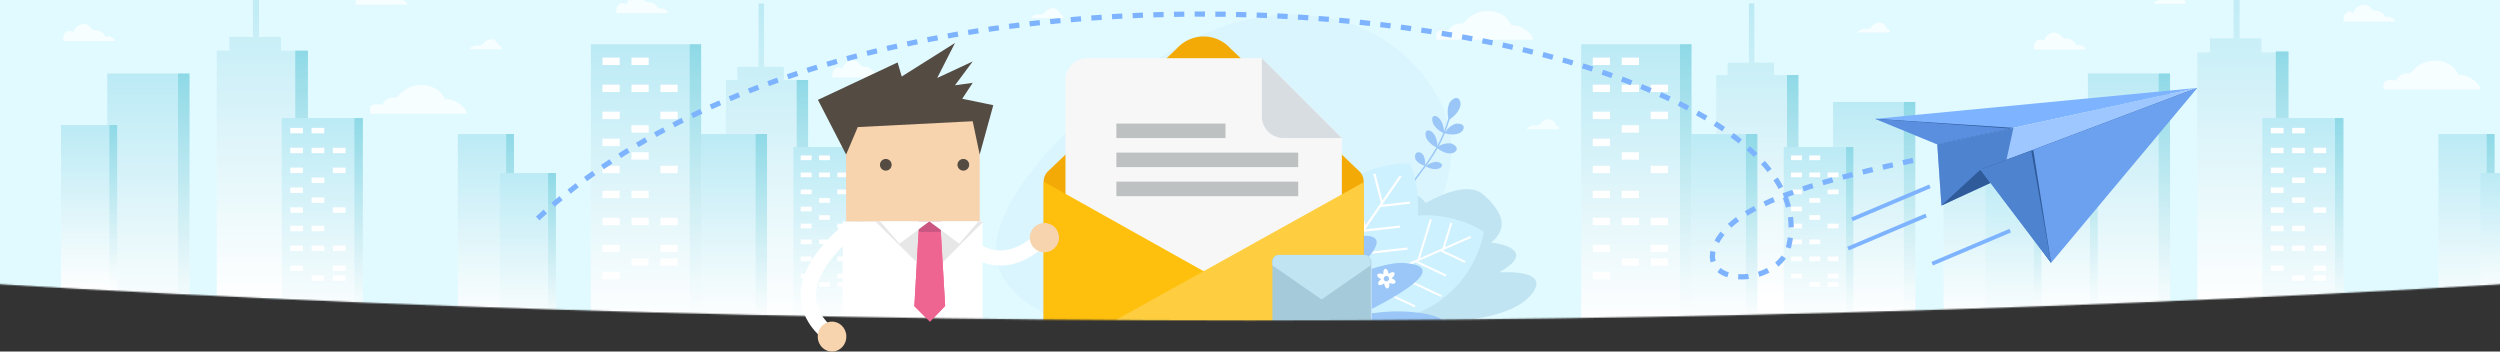 <svg xmlns="http://www.w3.org/2000/svg" xmlns:xlink="http://www.w3.org/1999/xlink" width="1920" height="270" fill="none" xmlns:v="https://vecta.io/nano"><rect width="100%" height="100%" fill="#333333" stroke="none"/><style><![CDATA[.B{fill-rule:evenodd}.C{fill:#fff}.D{fill:#9ac7f7}.E{stroke:#fff}.F{fill:#f7d3ae}.G{fill:#2f5b9b}.H{stroke-width:1.532}.I{stroke-width:1.692}]]></style><g clip-path="url(#x)"><mask id="A" maskUnits="userSpaceOnUse" x="-2063" y="-832" width="6046" height="1079" mask-type="alpha"><path d="M3982.04-292.669C3982.04 4.891 2629.03 246.11 960 246.11S-2062.04 4.891-2062.04-292.669-709.026-831.449 960-831.449s3022.04 241.22 3022.04 538.78z" fill="#d9d9d9"/></mask><g mask="url(#A)"><path d="M0-61h1920v329H0z" class="C"/><g opacity=".9"><path d="M1920-61H0v307.11h1920V-61z" fill="#def9ff"/><path d="M145.491 56.49h-63.1V248.02h63.1V56.49z" fill="url(#C)"/><path d="M145.49 56.49h-8.75V248.02h8.75V56.49z" fill="url(#D)"/><path d="M215.739 38.91V28.37h-16.82V-22h-4.64v50.37h-18.12v10.54h-9.71v189.98h70V38.91h-20.71z" fill="url(#E)"/><path d="M236.46 38.909h-9.71v189.98h9.71V38.909z" fill="url(#F)"/><path d="M601.95 61.441v-10.16h-15.161V2.729h-4.18v48.552H566.27v10.16h-8.75v183.151h63.1V61.441h-18.67z" fill="url(#G)"/><path d="M620.619 61.413h-8.75v171.26h8.75V61.413z" fill="url(#H)"/><path d="M589.071 102.979h-63.1v145.03h63.1v-145.03z" fill="url(#I)"/><path d="M589.07 102.979h-8.75v145.03h8.75v-145.03z" fill="url(#J)"/><path d="M394.7 102.979h-43.1v145.03h43.1v-145.03z" fill="url(#K)"/><path d="M394.701 102.979h-5.98v145.03h5.98v-145.03z" fill="url(#L)"/><path d="M426.93 132.929h-43.1v120.294h43.1V132.929z" fill="url(#M)"/><path d="M426.929 132.929h-5.98v120.294h5.98V132.929z" fill="url(#N)"/><path d="M89.959 96.04h-43.1v128.19h43.1V96.04z" fill="url(#O)"/><path d="M89.961 96.04h-5.98v128.19h5.98V96.04z" fill="url(#P)"/><path d="M710.35 78.319h-63.1v145.03h63.1V78.319z" fill="url(#Q)"/><path d="M710.359 78.32h-8.75v145.03h8.75V78.32z" fill="url(#R)"/><path d="M538.449 34h-84.67V248.02h84.67V34z" fill="url(#S)"/><path d="M538.449 34h-8.75V248.02h8.75V34z" fill="url(#T)"/><use xlink:href="#y" class="C"/><path d="M498.191 44.25h-13.22v5.7h13.22v-5.7zm-22.272 20.76h-13.22v5.7h13.22v-5.7zm22.272 0h-13.22v5.7h13.22v-5.7zm22.259 0h-13.22v5.7h13.22v-5.7zm-44.531 20.76h-13.22v5.7h13.22v-5.7zm44.531 0h-13.22v5.7h13.22v-5.7zm-22.259 10.389h-13.22v5.7h13.22v-5.7zm-22.272 10.381h-13.22v5.7h13.22v-5.7zm22.272 10.379h-13.22v5.7h13.22v-5.7zM475.919 127.3h-13.22v5.7h13.22v-5.7zm44.531 0h-13.22v5.7h13.22v-5.7zm-44.531 19.179h-13.22v5.7h13.22v-5.7zm22.272 0h-13.22v5.7h13.22v-5.7zm-22.272 20.771h-13.22v5.7h13.22v-5.7zm22.272 0h-13.22v5.7h13.22v-5.7zm22.259 0h-13.22v5.7h13.22v-5.7zm-44.531 20.76h-13.22v5.7h13.22v-5.7zm44.531 0h-13.22v5.7h13.22v-5.7zm-22.259 10.379h-13.22v5.7h13.22v-5.7zm22.259 0h-13.22v5.7h13.22v-5.7zm-44.531 10.381h-13.22v5.7h13.22v-5.7z" class="C"/><path d="M662.79 112.919h-53.45v135.09h53.45v-135.09z" fill="url(#U)"/><path d="M662.789 112.919h-5.519v135.09h5.519v-135.09z" fill="url(#V)"/><use xlink:href="#z" class="C"/><path d="M637.379 119.389h-8.35v3.6h8.35v-3.6zM623.321 132.5h-8.35v3.6h8.35v-3.6zm14.058 0h-8.35v3.6h8.35v-3.6zm14.051 0h-8.35v3.6h8.35v-3.6zm-28.109 13.1h-8.35v3.6h8.35v-3.6zm28.109-.001h-8.35v3.6h8.35v-3.6zm-14.051 6.56h-8.35v3.6h8.35v-3.6zm-14.058 6.55h-8.35v3.6h8.35v-3.6zm14.058 6.551h-8.35v3.6h8.35v-3.6zm-14.058 6.55h-8.35v3.6h8.35v-3.6zm28.109-.001h-8.35v3.6h8.35v-3.6zm-28.109 12.12h-8.35v3.6h8.35v-3.6zm14.058 0h-8.35v3.6h8.35v-3.6zm-14.058 13.101h-8.35v3.6h8.35v-3.6zm14.058 0h-8.35v3.6h8.35v-3.6zm14.051 0h-8.35v3.6h8.35v-3.6zm-28.109 13.109h-8.35v3.6h8.35v-3.6zm28.109 0h-8.35v3.6h8.35v-3.6zm-14.051 6.55h-8.35v3.6h8.35v-3.6zm14.051 0h-8.35v3.6h8.35v-3.6z" class="C"/><path d="M278.619 90.679h-62.25v157.34h62.25V90.679z" fill="url(#W)"/><path d="M278.619 90.679h-6.43v157.34h6.43V90.679z" fill="url(#X)"/><use xlink:href="#AA" class="C"/><path d="M249.021 98.21h-9.72v4.189h9.72V98.21z" class="C"/><use xlink:href="#AB" class="C"/><path d="M249.021 113.479h-9.72v4.19h9.72v-4.19zm16.359 0h-9.72v4.19h9.72v-4.19z" class="C"/><use xlink:href="#AC" class="C"/><path d="M265.38 128.74h-9.72v4.189h9.72v-4.189zm-16.359 7.63h-9.72v4.19h9.72v-4.19zM232.65 144h-9.72v4.19h9.72V144zm16.371 7.629h-9.72v4.19h9.72v-4.19zm-16.371 7.641h-9.72v4.19h9.72v-4.19zm32.73 0h-9.72v4.19h9.72v-4.19zm-32.73 14.1h-9.72v4.19h9.72v-4.19zm16.371 0h-9.72v4.19h9.72v-4.19zm-16.371 15.269h-9.72v4.19h9.72v-4.19zm16.371 0h-9.72v4.19h9.72v-4.19zm16.359 0h-9.72v4.19h9.72v-4.19zm-32.73 15.26h-9.72v4.19h9.72v-4.19zm32.73 0h-9.72v4.19h9.72v-4.19zm-16.359 7.631h-9.72v4.19h9.72v-4.19zm16.359 0h-9.72v4.19h9.72v-4.19z" class="C"/><path d="M1362.5 57.63v-9.5h-15.17v-45.4h-4.18v45.4h-16.34v9.5h-8.75v216.93h63.11V57.63h-18.67z" fill="url(#Y)"/><path d="M1381.17 57.629h-8.75v171.26h8.75V57.629z" fill="url(#Z)"/><path d="M1349.61 102.979h-63.1v145.03h63.1v-145.03z" fill="url(#a)"/><path d="M1349.62 102.979h-8.75v145.03h8.75v-145.03z" fill="url(#b)"/><path d="M1535.73 102.979h-43.1v145.03h43.1v-145.03z" fill="url(#c)"/><path d="M1535.72 102.979h-5.97v145.03h5.97v-145.03z" fill="url(#d)"/><path d="M1567.95 132.929h-43.1v116.886h43.1V132.929z" fill="url(#e)"/><path d="M1567.96 132.929h-5.98v107.074h5.98V132.929z" fill="url(#f)"/><path d="M1470.9 78.32h-63.1v165.096h63.1V78.32z" fill="url(#g)"/><path d="M1470.9 78.319h-8.75V244.27h8.75V78.319z" fill="url(#h)"/><path d="M1299 34h-84.67V248.02H1299V34z" fill="url(#i)"/><path d="M1299 34h-8.75V248.02h8.75V34z" fill="url(#j)"/><path d="M1236.47 44.25h-13.22v5.7h13.22v-5.7zm22.26 0h-13.22v5.7h13.22v-5.7zm-22.26 20.76h-13.22v5.7h13.22v-5.7zm22.26 0h-13.22v5.7h13.22v-5.7zm22.26 0h-13.22v5.7h13.22v-5.7zm-44.52 20.76h-13.22v5.7h13.22v-5.7zm44.52 0h-13.22v5.7h13.22v-5.7zm-22.26 10.389h-13.22v5.7h13.22v-5.7zm-22.26 10.38h-13.22v5.7h13.22v-5.7zm22.26 10.38h-13.22v5.7h13.22v-5.7zm-22.26 10.38h-13.22v5.7h13.22v-5.7zm44.52.001h-13.22v5.7h13.22v-5.7zm-44.52 19.179h-13.22v5.7h13.22v-5.7zm22.26 0h-13.22v5.7h13.22v-5.7zm-22.26 20.771h-13.22v5.7h13.22v-5.7zm22.26 0h-13.22v5.7h13.22v-5.7zm22.26 0h-13.22v5.7h13.22v-5.7zm-44.52 20.76h-13.22v5.7h13.22v-5.7zm44.52 0h-13.22v5.7h13.22v-5.7zm-22.26 10.379h-13.22v5.7h13.22v-5.7zm22.26 0h-13.22v5.7h13.22v-5.7zm-44.52 10.381h-13.22v5.7h13.22v-5.7z" class="C"/><path d="M1423.34 112.919h-53.45v135.09h53.45v-135.09z" fill="url(#k)"/><path d="M1423.33 112.919h-5.52v135.09h5.52v-135.09z" fill="url(#l)"/><path d="M1383.87 119.389h-8.35v3.6h8.35v-3.6zm14.05 0h-8.35v3.6h8.35v-3.6zm-14.05 13.111h-8.35v3.6h8.35v-3.6zm14.05 0h-8.35v3.6h8.35v-3.6zm14.05 0h-8.35v3.6h8.35v-3.6zm-28.1 13.1h-8.35v3.6h8.35v-3.6zm28.1 0h-8.35v3.6h8.35v-3.6zm-14.05 6.559h-8.35v3.6h8.35v-3.6zm-14.05 6.55h-8.35v3.6h8.35v-3.6zm14.05 6.551h-8.35v3.6h8.35v-3.6zm-14.05 6.55h-8.35v3.6h8.35v-3.6zm28.1 0h-8.35v3.6h8.35v-3.6zm-28.1 12.119h-8.35v3.6h8.35v-3.6zm14.05 0h-8.35v3.6h8.35v-3.6zm-14.05 13.101h-8.35v3.6h8.35v-3.6zm14.05 0h-8.35v3.6h8.35v-3.6zm14.05 0h-8.35v3.6h8.35v-3.6zm-28.1 13.109h-8.35v3.6h8.35v-3.6zm28.1 0h-8.35v3.6h8.35v-3.6zm-14.05 6.55h-8.35v3.6h8.35v-3.6zm14.05 0h-8.35v3.6h8.35v-3.6zM993.191 98.21h-9.72v4.189h9.72V98.21zm16.369 0h-9.72v4.189h9.72V98.21zm-16.369 15.269h-9.72v4.19h9.72v-4.19zm16.369 0h-9.72v4.19h9.72v-4.19zm16.37 0h-9.72v4.19h9.72v-4.19zm-32.739 15.261h-9.72v4.189h9.72v-4.189zm32.739 0h-9.72v4.189h9.72v-4.189zm-16.37 7.629h-9.72v4.19h9.72v-4.19zM993.191 144h-9.72v4.19h9.72V144zm16.369 7.629h-9.72v4.19h9.72v-4.19zm-16.369 7.641h-9.72v4.19h9.72v-4.19zm32.739 0h-9.72v4.19h9.72v-4.19zm-32.739 14.1h-9.72v4.19h9.72v-4.19zm16.369-.001h-9.72v4.19h9.72v-4.19zm-16.369 15.27h-9.72v4.19h9.72v-4.19zm16.369 0h-9.72v4.19h9.72v-4.19zm16.37 0h-9.72v4.19h9.72v-4.19zm-32.739 15.26h-9.72v4.19h9.72v-4.19zm32.739 0h-9.72v4.19h9.72v-4.19zm-16.37 7.631h-9.72v4.19h9.72v-4.19zm16.37 0h-9.72v4.19h9.72v-4.19z" class="C"/><path d="M1666.58 56.49h-63.1V248.02h63.1V56.49z" fill="url(#m)"/><path d="M1666.58 56.49h-8.75V248.02h8.75V56.49z" fill="url(#n)"/><path d="M1736.83 40.242V29.472h-16.82V-22h-4.64v51.472h-18.13v10.771h-9.7v194.137h70V40.242h-20.71z" fill="url(#o)"/><path d="M1757.55 39.488h-9.71v189.98h9.71V39.488z" fill="url(#p)"/><path d="M1915.78 102.979h-43.1v145.03h43.1v-145.03z" fill="url(#q)"/><path d="M1915.78 102.979h-5.98v145.03h5.98v-145.03z" fill="url(#r)"/><path d="M1948.02 132.929h-43.1v97.07h43.1v-97.07z" fill="url(#s)"/><path d="M1611.05 96.04h-43.1v145.606h43.1V96.04z" fill="url(#t)"/><path d="M1611.05 96.039h-5.98v146.754h5.98V96.039z" fill="url(#u)"/><path d="M1799.71 90.679h-62.25v157.34h62.25V90.679z" fill="url(#v)"/><path d="M1799.71 90.679h-6.43v157.34h6.43V90.679z" fill="url(#w)"/><path d="M1753.74 98.21h-9.72v4.189h9.72V98.21zm16.37 0h-9.72v4.189h9.72V98.21zm-16.37 15.269h-9.72v4.19h9.72v-4.19zm16.37 0h-9.72v4.19h9.72v-4.19zm16.36 0h-9.72v4.19h9.72v-4.19zm-32.73 15.261h-9.72v4.189h9.72v-4.189zm32.73 0h-9.72v4.189h9.72v-4.189zm-16.36 7.63h-9.72v4.19h9.72v-4.19zm-16.37 7.63h-9.72v4.19h9.72V144zm16.37 7.629h-9.72v4.19h9.72v-4.19zm-16.37 7.641h-9.72v4.19h9.72v-4.19zm32.73 0h-9.72v4.19h9.72v-4.19zm-32.73 14.1h-9.72v4.19h9.72v-4.19zm16.37 0h-9.72v4.19h9.72v-4.19zm-16.37 15.269h-9.72v4.19h9.72v-4.19zm16.37 0h-9.72v4.19h9.72v-4.19zm16.36 0h-9.72v4.19h9.72v-4.19zm-32.73 15.26h-9.72v4.19h9.72v-4.19zm32.73 0h-9.72v4.19h9.72v-4.19zm-16.36 7.631h-9.72v4.19h9.72v-4.19zm16.36 0h-9.72v4.19h9.72v-4.19z" class="C"/><path d="M358.419 86.209c-2.3-5.76-11.5-11-16.63-9.9-.5-2-4.26-6.36-5.56-7.22-4.201-2.807-9.214-4.142-14.255-3.796a22.85 22.85 0 0 0-13.605 5.706c-1.53 1.34-2.85 3.78-5 4-1.51.18-2.8-.1-4.3.43a9.41 9.41 0 0 0-3.281 2.003 9.42 9.42 0 0 0-2.209 3.147c-2.79-.63-6-1.21-8.45.62-1.7 1.27-1.06 6.13-.75 6.13h73.5c.4.04.63-.91.54-1.12zm818.951-56.806c-2.3-5.76-11.51-11-16.63-9.9-.5-2-4.26-6.36-5.56-7.22a22.86 22.86 0 0 0-14.26-3.796c-5.04.346-9.82 2.352-13.6 5.706-1.53 1.34-2.86 3.78-5 4-1.51.18-2.8-.1-4.3.42-1.22.438-2.34 1.122-3.28 2.01a9.35 9.35 0 0 0-2.21 3.15c-2.79-.63-6-1.21-8.45.62-1.7 1.27-1.06 6.13-.75 6.13h73.5c.4.04.62-.91.54-1.12zM1904.9 67.54c-2.3-5.77-11.51-11-16.63-9.91-.5-2-4.27-6.36-5.56-7.21a22.86 22.86 0 0 0-14.26-3.796 22.84 22.84 0 0 0-13.6 5.706c-1.54 1.33-2.86 3.78-5 4-1.5.18-2.79-.1-4.29.42-1.24.441-2.38 1.136-3.33 2.04A9.43 9.43 0 0 0 1840 62c-2.78-.63-6-1.21-8.45.62-1.7 1.27-1.06 6.13-.74 6.13h73.5c.44-.05.69-1.01.59-1.21zM273 3.549h39.88a5.33 5.33 0 0 0-1.084-1.847 5.32 5.32 0 0 0-1.723-1.271c-.654-.303-1.363-.47-2.084-.491a5.33 5.33 0 0 0-2.109.369c-1.46-2.06-3.31-4.3-5.86-4.92-2-.48-3.53.3-5.25-1.51a10.19 10.19 0 0 0-2.85-2.62c-4.93-2.45-9.87 1-11.21 5.77a4 4 0 0 0-4.59-.9c-2.68 1.13-3.2 4.35-3 7-.049.057-.085.125-.105.197a.54.54 0 0 0-.015.223zM48.481 31.53h39.88a5.35 5.35 0 0 0-7-3.24c-1.47-2.06-3.36-4.29-5.87-4.91-2-.48-3.53.3-5.24-1.51a10.41 10.41 0 0 0-2.86-2.63c-4.93-2.45-9.87 1-11.21 5.78a4 4 0 0 0-4.59-.9c-2.68 1.13-3.2 4.34-3 7a.53.53 0 0 0-.11.41zM639 59.549h39.88a5.34 5.34 0 0 0-1.086-1.844 5.33 5.33 0 0 0-1.722-1.27 5.34 5.34 0 0 0-4.192-.126c-1.46-2.06-3.31-4.3-5.86-4.92-2-.48-3.53.3-5.25-1.5a10.07 10.07 0 0 0-2.77-2.63c-4.93-2.45-9.87 1-11.21 5.77a4 4 0 0 0-4.59-.9c-2.68 1.14-3.2 4.35-3 7a.58.58 0 0 0-.146.188c-.035.072-.053.151-.054.232zM473.25 10.1h39.88c-.232-.683-.601-1.311-1.083-1.847a5.34 5.34 0 0 0-1.723-1.271c-.655-.303-1.364-.47-2.084-.491s-1.439.105-2.11.369c-1.46-2.06-3.31-4.3-5.86-4.92-2-.48-3.53.3-5.25-1.51a10.19 10.19 0 0 0-2.85-2.62c-4.93-2.45-9.87 1-11.21 5.77a4 4 0 0 0-4.59-.9c-2.68 1.13-3.2 4.35-3 7a.55.55 0 0 0-.102.198c-.021.072-.027.148-.018.222zm1326.48 6.549h39.88a5.19 5.19 0 0 0-1.09-1.847 5.22 5.22 0 0 0-1.72-1.271c-.65-.303-1.36-.47-2.08-.491a5.34 5.34 0 0 0-2.11.369c-1.46-2.06-3.31-4.3-5.86-4.92-2-.48-3.53.3-5.25-1.51a10.26 10.26 0 0 0-2.85-2.62c-4.93-2.45-9.87 1-11.21 5.77-.58-.613-1.33-1.029-2.15-1.191a3.99 3.99 0 0 0-2.44.291c-2.68 1.13-3.2 4.35-3 7-.05.057-.09.125-.11.197a.56.56 0 0 0-.01.223zM1562 38.079h39.88a5.18 5.18 0 0 0-1.09-1.842 5.35 5.35 0 0 0-1.72-1.268c-.65-.303-1.36-.47-2.08-.492s-1.44.101-2.11.363c-1.47-2.06-3.31-4.29-5.86-4.91-2-.48-3.53.3-5.25-1.51-.77-1.053-1.75-1.946-2.86-2.63-4.93-2.45-9.86 1-11.2 5.78a4 4 0 0 0-4.59-.9c-2.68 1.13-3.21 4.34-3 6.95a.57.57 0 0 0-.11.216c-.03.08-.03.164-.01.244zm-745.47-24.16c.091-.459.091-.931 0-1.39-.59-.93-1.08-1-1.87-1.63-1-.77-1.17-1.8-2-2.74a5.65 5.65 0 0 0-6.43-1.48 9.45 9.45 0 0 0-2.85 1.72c-1.09.93-2 2.69-3.49 2.64-2.64-.09-4.56-.22-6.84 1.31a.51.51 0 0 0-.26.07 1.1 1.1 0 0 0-.612 1.08 1.1 1.1 0 0 0 .122.419h24.23zM385.259 37.82c.087-.459.087-.931 0-1.39-.59-.93-1.07-1-1.87-1.62s-1.16-1.81-2-2.75a5.64 5.64 0 0 0-6.39-1.47c-1.046.396-2.012.979-2.85 1.72-1.09.92-2 2.68-3.48 2.63-2.65-.09-4.56-.22-6.85 1.31a.47.47 0 0 0-.25.07 1.09 1.09 0 0 0-.349.265 1.1 1.1 0 0 0-.217.381 1.07 1.07 0 0 0-.049.435c.013.147.055.29.125.42h24.18zM1678.69 2.859c.09-.462.09-.938 0-1.4-.59-.92-1.08-1-1.87-1.62-.95-.77-1.17-1.8-2-2.74a5.63 5.63 0 0 0-2.98-1.776 5.64 5.64 0 0 0-3.45.296 9.22 9.22 0 0 0-2.85 1.72c-1.09.92-2 2.69-3.49 2.64-2.64-.09-4.56-.22-6.84 1.31a.44.44 0 0 0-.26.07 1.18 1.18 0 0 0-.35.266 1.1 1.1 0 0 0-.21.38c-.05.14-.07.287-.05.434a1.03 1.03 0 0 0 .12.419h24.23zm-227.23 22.14a3.61 3.61 0 0 0 0-1.39c-.59-.93-1.08-1-1.87-1.63-.95-.77-1.17-1.8-2-2.74a5.62 5.62 0 0 0-2.98-1.771 5.64 5.64 0 0 0-3.45.301 9.22 9.22 0 0 0-2.85 1.72c-1.09.92-2 2.68-3.49 2.63-2.64-.09-4.56-.22-6.84 1.31a.52.52 0 0 0-.26.07 1.18 1.18 0 0 0-.35.266 1.1 1.1 0 0 0-.21.38c-.05.14-.06.287-.05.434a1.03 1.03 0 0 0 .12.419h24.23z" fill="#f5feff"/></g><path d="M873.899 201.64c.035.249.021.502-.042.746s-.173.472-.324.672a1.91 1.91 0 0 1-.558.497 1.93 1.93 0 0 1-.706.245l-5.93.83c-.249.035-.502.021-.746-.042a1.9 1.9 0 0 1-.672-.325c-.201-.151-.37-.341-.497-.557a1.91 1.91 0 0 1-.245-.706c-.035-.249-.021-.502.042-.746a1.91 1.91 0 0 1 .325-.673c.151-.2.341-.369.557-.496s.457-.211.706-.245l5.93-.83c.249-.035.502-.021.746.042s.472.173.672.324a1.91 1.91 0 0 1 .742 1.264zM855.002 89.17c.008.229-.052.455-.174.649a1.15 1.15 0 0 1-1.773.218 1.15 1.15 0 0 1-.327-.588c-.047-.224-.027-.457.059-.67s.233-.394.423-.523a1.14 1.14 0 0 1 .642-.197c.149-.003.296.024.434.078a1.12 1.12 0 0 1 .371.238 1.14 1.14 0 0 1 .252.362 1.12 1.12 0 0 1 .093.431z" class="C"/><mask id="B" maskUnits="userSpaceOnUse" x="740" y="-3" width="377" height="268" mask-type="alpha"><path d="M740-2.24h376.2v266.745H740V-2.24z" class="B C"/></mask><g mask="url(#B)" class="B"><path d="M975.547 249.022c-54.854 14.203-108.014 11.803-145.883 1.593-38.247-10.485-61.191-28.788-64.37-52.639-3.202-24.083 12.976-50.823 37.302-78.917 24.674-27.811 57.495-56.978 95.456-79.238 73.297-45.323 159.108-37.832 201.918 27.46 42.84 64.821-11.56 154.82-124.423 181.74" fill="#dbf5ff"/></g><path d="M1112.65 92.051s-2.12-6.468.29-12.426c.87-2.157 4.2-5.149 6.45-4.242 2.24.901 2.95 4.38 1.68 7.514-2.41 5.964-8.42 9.154-8.42 9.154zm-3.29 10.212s2.91-5.193 8.13-7.077c1.89-.679 5.75-.22 6.48 1.804.74 2.022-1.07 4.534-3.83 5.522-5.22 1.885-10.78-.249-10.78-.249zm-6.08 10.948s4.78-3.555 10.31-3.149c2.01.15 5.34 2.144 5.19 4.291-.16 2.143-2.84 3.696-5.76 3.481-5.53-.406-9.74-4.623-9.74-4.623zm5.81-10.735s-5.1-2.104-8.06-6.793c-1.07-1.699-1.71-5.396-.22-6.328 1.49-.94 4.07.461 5.62 2.929 2.96 4.692 2.66 10.192 2.66 10.192z" class="B D"/><path d="M1103.99 113.583s-5.26-2.007-8.21-6.695c-1.08-1.699-1.65-5.438-.07-6.431s4.22.367 5.78 2.838c2.96 4.69 2.5 10.288 2.5 10.288zm-9.72 13.772s-4.69-1.103-6.95-4.685c-.82-1.294-.95-4.342.63-5.332 1.57-.993 3.9-.149 5.09 1.738 2.25 3.584 1.23 8.279 1.23 8.279zm.59.325s3.43-3.059 7.93-3.397c1.63-.12 4.53.912 4.65 2.453.11 1.534-1.86 2.937-4.23 3.115-4.49.341-8.35-2.171-8.35-2.171z" class="B D"/><path d="M1068.08 190.148c1.02.982 1.94 1.295 2.01 1.317l.35-1.072-.18.531.18-.531c-.11-.037-2.51-.889-3.63-4.545-1.24-4.099-.38-9.915 2.56-17.284 4.04-10.106 11.95-22.866 23.5-37.914 13.42-17.485 17.14-28.891 19.61-36.439.63-1.928 1.18-3.604 1.77-4.972l-1.04-.445c-.61 1.416-1.17 3.108-1.81 5.068-2.43 7.479-6.13 18.773-19.43 36.103-25.71 33.507-28.45 49.097-26.21 56.277.58 1.878 1.48 3.111 2.32 3.906z" class="B D"/><path d="M940.891 189.366c-17.559-14.723-2.724-18.105 14.582-16.51-7.717-10.223-1.885-18.875 19.504-27.266 9.602-3.769 20.718-.197 31.383 6.693 9.89-17.89 22.35-29.639 35.2-21.564 10.62 6.673 18.31 14.298 22.88 22.118 3.53-1.248 7.31-2.386 11.35-3.388 8.78-2.184 14.97.622 19.16 6.36 17.59-9.674 35.07-14.732 44.53-6.187 16.46 14.861 17.96 26.403 5.81 36.647 17.24 2.144 29.8 9.584 6.16 22.835 20.7-.731 35.19 2.939 25.44 16.099-21.73 29.35-114.18 26.653-181.925 6.581-43.207-6.332-78.683-18.421-84.537-34.765-4.305-12.026 10.947-12.124 30.463-7.653z" fill="#c1e4f2" class="B"/><path d="M1061.35 172.428c-26.27 11.583-43.61 35.066-48.62 61.467 22.93 14.084 52 17.1 78.27 5.516 26.28-11.584 43.62-35.068 48.63-61.47-22.94-14.084-52.01-17.096-78.28-5.513z" fill="#cdf1ff" class="B"/><path d="M1129.45 181.953l-112.08 49.422m89.01-39.092l18.81 8.858m-37.91-.432l23.18 10.918m-42.29-2.494l38.74 18.256m-57.86-9.828l37.7 17.764m-56.81-9.338l20.99 9.89m57.61-44.948l6.1-19.84m-25.2 28.268l9.5-30.934" class="E H"/><path d="M1070.32 207.783l11.91-38.719m-31.01 47.147l12.22-39.776m-31.34 48.203l10.5-34.169" class="E H"/><path d="M1006.17 165.563c-17.977 26.093-20.651 58.211-10.024 85.942 29.754-.021 58.844-14.006 76.824-40.105s20.65-58.209 10.03-85.94c-29.75.021-58.85 14.006-76.83 40.103z" fill="#cdf1ff" class="B"/><path d="M1075.75 135.122l-76.705 111.326m61.015-88.271l22.83-2.547m-35.91 21.528l28.15-3.137m-41.23 22.119l47.05-5.248m-60.13 24.234l45.78-5.104m-58.86 24.083l25.49-2.84m28.08-75.609l-5.79-22.187m-7.29 41.174l-9.03-34.598" class="E I"/><path d="M1035.15 193.624l-11.3-43.305m-1.78 62.285l-11.61-44.48m-1.47 63.463l-9.967-38.208" class="E I"/><path d="M1108.15 252.458c3.42-5.243-.83-9.701-17.06-12.073-17.72-2.585-34.64-.827-48.57 2.378 32.84-15.882 71.14-38.187 36.17-40.766-10.9-.806-27.66 4.462-46.31 12.695 20.8-16.897 32.25-30.782 19.65-33.363-11.71-2.397-35.56 11.342-60.958 29.584 14.468-15.284 22.848-28.624 16.348-34.917-5.3-5.137-16.617.762-29.632 11.679.58-9.604-3.465-15.402-12.69-14.237-8.678 1.093-15.709 12.213-20.73 25.546-8.325-20.683-30.317-33.329-52.501-27.049-26.057 7.374-5.126 56.953 6.535 80.523h209.748z" class="B D"/><path d="M1065.05 216.025c1.11-.171 1.89-1.21 1.72-2.326s-1.22-1.885-2.33-1.719a2.05 2.05 0 0 0-1.72 2.333c.16 1.112 1.21 1.881 2.33 1.712zm-4.66-1.406l.42-.315-.22-.079c-1.95-.763-3.2-2.203-2.81-3.219.4-1.011 2.31-1.22 4.25-.459a4.4 4.4 0 0 1 .48.214l-.04-.236c-.31-2.064.31-3.866 1.4-4.033 1.07-.162 2.2 1.377 2.52 3.442l.06.523c.06-.049.11-.104.18-.15 1.63-1.304 3.51-1.672 4.19-.817.68.85-.09 2.6-1.72 3.901l-.43.313.22.079c1.95.761 3.21 2.2 2.81 3.215s-2.3 1.225-4.25.463c-.17-.064-.33-.134-.48-.216l.04.238c.32 2.066-.31 3.87-1.39 4.032s-2.21-1.377-2.52-3.442c-.03-.177-.05-.349-.06-.522l-.18.153c-1.64 1.303-3.52 1.67-4.2.818s.1-2.602 1.73-3.903z" class="B C"/><path d="M1044.05 131.615l-98.858-94.223a28.15 28.15 0 0 0-3.045-2.896l-.97-.925-.107.038c-4.661-3.479-10.384-5.613-16.652-5.613s-11.991 2.134-16.652 5.613l-.106-.038-.971.925c-1.086.898-2.106 1.849-3.044 2.896l-98.854 94.223c-2.182 2.181-3.27 5.045-3.268 7.898v111.486c0 9.237 7.504 16.726 16.759 16.726h212.268c9.26 0 16.76-7.489 16.76-16.726V139.513c.01-2.853-1.08-5.717-3.26-7.898z" fill="#f3aa06" class="B"/><path d="M980.279 161.799c0 30.791-25.01 55.751-55.861 55.751s-55.861-24.96-55.861-55.751 25.009-55.75 55.861-55.75 55.861 24.959 55.861 55.75z" stroke="#2094f1" stroke-width=".052"/><path d="M1030.55 234.272V106.046l-61.443-61.325H835.04c-9.255 0-16.759 7.489-16.759 16.725v172.826h212.269z" fill="#f7f7f7" class="B"/><path d="M1030.55 267.725H818.281c-9.254 0-16.758-7.489-16.758-16.725V139.499l229.027 128.226z" fill="#ffbf0d" class="B"/><path d="M818.09 267.385l212.27.629c9.26.028 16.78-7.439 16.81-16.675l.33-111.5-229.41 127.546z" fill="#fece40" class="B"/><path d="M969.107 44.721v44.6c0 9.239 7.504 16.725 16.759 16.725h44.694l-61.453-61.325z" fill="#d7dde0" class="B"/><path d="M857.385 128.346h139.653v-11.15H857.385v11.15zm0 22.301h139.653v-11.15H857.385v11.15zm-.002-44.601h83.792v-11.15h-83.792v11.15z" fill="#bec1c2" class="B"/><path d="M983.356 256.731c-2.838 0-5.133-2.559-5.133-5.709v-49.464c0-3.151 2.295-5.707 5.133-5.707h32.524 32.53c2.83 0 5.13 2.556 5.13 5.707v49.464c0 3.15-2.3 5.709-5.13 5.709h-65.054z" fill="#c5e1f9" class="B"/><path d="M982.353 250.537a5.14 5.14 0 0 1-5.142-5.136v-44.494c0-2.834 2.299-5.133 5.142-5.133h65.157c2.84 0 5.15 2.299 5.15 5.133v44.494a5.15 5.15 0 0 1-5.15 5.136h-65.157z" fill="#a5cbda" class="B"/><path d="M1047.51 195.773h-65.157a5.14 5.14 0 0 0-5.142 5.134v2.689l59.859 46.94h10.44c2.84 0 5.15-2.301 5.15-5.135v-44.494c0-2.834-2.31-5.134-5.15-5.134z" fill="#a5cad9" class="B"/><path d="M1014.93 230l37.73-26.19v-2.903c0-2.834-2.31-5.134-5.15-5.134h-65.157a5.14 5.14 0 0 0-5.142 5.134v2.903L1014.93 230z" fill="#c1e4f2" class="B"/><path d="M796.539 178.52c-.145.163-14.661 16.235-32.321 13.565-5.519-.833-10.936-3.442-16.143-7.751l-11.366 5.26c8.005 7.889 16.652 12.548 25.887 13.918 23.899 3.545 41.837-16.5 42.589-17.355l-8.646-7.637z" class="B C"/><path d="M647.197 277.583H754.636V170.048H647.197V277.583Z" class="B C"/><path d="M649.811 86.037v33.784 50.227h102.59v-49.083-34.928h-102.59z" class="B F"/><path d="M722.594 178.158l1.456 23.255 31.293-31.259h-32.749v8.004zm-17.145-8.004h-33.094l31.638 31.259 1.456-23.255v-8.004z" fill="#e8e7e7"/><path d="M714.015 178.158h8.577v-8.004h-17.143v8.004h8.566z" fill="#ca5580"/><path d="M725.871 234.919l-3.279-56.761h-8.578-8.565l-3.234 56.956 11.994 12.029 11.662-12.224z" fill="#ef6592"/><path d="M713.73 170.048l-22.975 17.042-14.73-17.042h37.705z" class="B C"/><path d="M713.73 170.048l22.976 17.042 14.729-17.042H713.73z" class="B C"/><use xlink:href="#AD" fill="#544b43" class="B"/><path d="M744.318 126.564a4.48 4.48 0 1 1-4.477-4.481 4.48 4.48 0 0 1 4.477 4.481zm-94.508-7.871l-21.638-42.006 61.192-28.751 3.161 10.829L733.431 33l-13.66 26.884 27.266-12.695-13.606 18.296 13.606-1.868-8.042 12.228 23.85 4.947-10.444 37.9-5.364-25.577-88.276 4.48-8.951 21.097z" fill="#544b43" class="B"/><path d="M648.707 171.933l7.509 8.758c-11.841 10.171-20.261 20.011-25.031 29.247-3.782 7.327-5.267 14.313-4.412 20.761 2.349 17.722 21.808 27.21 22.004 27.303l-4.923 10.436c-1.031-.485-25.256-12.157-28.499-36.119-2.552-18.871 8.669-39.187 33.352-60.386z" class="B C"/><path d="M799.658 193.476c-6.064-1.347-9.885-7.357-8.538-13.425s7.35-9.89 13.411-8.544 9.884 7.357 8.537 13.425-7.35 9.892-13.41 8.544z" class="B F"/></g><path d="M1197.24 99.262c.09-.462.09-.938 0-1.4-.59-.92-1.08-1-1.88-1.62s-1.16-1.81-2-2.75a5.63 5.63 0 0 0-2.98-1.766 5.67 5.67 0 0 0-3.45.296 9.14 9.14 0 0 0-2.85 1.72c-1.09.92-2 2.68-3.49 2.63-2.64-.09-4.56-.21-6.85 1.32a.43.43 0 0 0-.25.07 1.18 1.18 0 0 0-.35.266c-.09.111-.16.24-.21.38s-.06.287-.05.434a1.03 1.03 0 0 0 .12.419h24.24z" fill="#f5feff"/><path d="M412.916 167.8C701.5-98.892 1427.66 18.481 1372.63 193.055c-15.68 31.239-78.54 23.723-50.32-13.149 20.1-26.262 79.84-42.164 152.84-58.051" stroke="#7eb3ff" stroke-width="4" stroke-dasharray="7.94 7.94"/><g class="B"><path d="M1440.13 91.242l247.47-23.754-199.79 43.372-47.68-19.618z" fill="#7eb3ff"/><path d="M1491.01 157.856l196.59-90.368-199.79 43.372 3.2 46.996z" fill="#9ec6ff"/><path d="M1440.72 91.281l105.62 6.899-55.68 12.161-49.94-19.06z" class="G"/><path d="M1440.13 91.242l103.36 7.451-55.68 12.166-47.68-19.617z" fill="#598fde"/><path d="M1491.01 157.855l47.32-23.219 8.01-36.457-58.53 12.681 3.2 46.995z" fill="#4e83d0"/><path d="M1491.01 157.856l196.58-90.368-166.62 62.769-29.96 27.599z" class="G"/><path d="M1575.23 201.888l112.36-134.4-166.62 62.769 54.26 71.631z" fill="#6ba1ef"/><path d="M1575.24 201.889l-13.67-86.693-39.04 14.391 52.71 72.302z" class="G"/><path d="M1575.23 201.889l-15.21-86.024-39.05 14.393 54.26 71.631z" fill="#4e83d0"/></g><g stroke="#7eb3ff" stroke-width="3"><path d="M1479.25 165.5l-59.93 25.385m124.54-13.758l-59.93 25.385m-1.74-59.429l-59.93 25.383"/></g><g class="B"><path d="M648.53 172l7.47 8.712c-11.779 10.117-20.155 19.906-24.9 29.094-3.762 7.288-5.24 14.238-4.388 20.653 2.336 17.629 21.693 27.067 21.887 27.159L643.702 268c-1.025-.483-25.123-12.093-28.349-35.93-2.538-18.773 8.624-38.982 33.177-60.07z" class="C"/><path d="M628.022 259.227c-.383-6.34 4.219-11.802 10.284-12.204s11.288 4.412 11.672 10.749-4.219 11.801-10.283 12.205-11.29-4.413-11.673-10.75z" class="F"/></g><path d="M725.881 234.961l-3.28-56.761h-8.577-8.566l-3.233 56.956 11.994 12.028 11.662-12.223z" fill="#ef6592"/></g><defs><linearGradient id="C" x1="113.941" y1="248.02" x2="113.941" y2="56.49" xlink:href="#AE"><stop stop-color="#fff"/><stop offset="1" stop-color="#b4e8f4"/></linearGradient><linearGradient id="D" x1="141.12" y1="248.02" x2="141.12" y2="56.49" xlink:href="#AE"><stop stop-color="#fff"/><stop offset="1" stop-color="#82d5e4"/></linearGradient><linearGradient id="E" x1="201.449" y1="228.89" x2="201.449" y2="-22" xlink:href="#AE"><stop stop-color="#fff"/><stop offset="1" stop-color="#b4e8f4"/></linearGradient><linearGradient id="F" x1="231.6" y1="228.889" x2="231.6" y2="38.909" xlink:href="#AE"><stop stop-color="#fff"/><stop offset="1" stop-color="#82d5e4"/></linearGradient><linearGradient id="G" x1="589.07" y1="244.592" x2="589.07" y2="2.729" xlink:href="#AE"><stop stop-color="#fff"/><stop offset="1" stop-color="#b4e8f4"/></linearGradient><linearGradient id="H" x1="616.249" y1="232.673" x2="616.249" y2="61.413" xlink:href="#AE"><stop stop-color="#fff"/><stop offset="1" stop-color="#82d5e4"/></linearGradient><linearGradient id="I" x1="557.521" y1="248.019" x2="557.521" y2="102.979" xlink:href="#AE"><stop stop-color="#fff"/><stop offset="1" stop-color="#b4e8f4"/></linearGradient><linearGradient id="J" x1="584.7" y1="248.019" x2="584.7" y2="102.979" xlink:href="#AE"><stop stop-color="#fff"/><stop offset="1" stop-color="#82d5e4"/></linearGradient><linearGradient id="K" x1="373.14" y1="248.019" x2="373.14" y2="102.979" xlink:href="#AE"><stop stop-color="#fff"/><stop offset="1" stop-color="#b4e8f4"/></linearGradient><linearGradient id="L" x1="391.701" y1="248.019" x2="391.701" y2="102.979" xlink:href="#AE"><stop stop-color="#fff"/><stop offset="1" stop-color="#82d5e4"/></linearGradient><linearGradient id="M" x1="405.37" y1="253.223" x2="405.37" y2="132.929" xlink:href="#AE"><stop stop-color="#fff"/><stop offset="1" stop-color="#b4e8f4"/></linearGradient><linearGradient id="N" x1="423.929" y1="253.223" x2="423.929" y2="132.929" xlink:href="#AE"><stop stop-color="#fff"/><stop offset="1" stop-color="#82d5e4"/></linearGradient><linearGradient id="O" x1="68.409" y1="224.23" x2="68.409" y2="96.04" xlink:href="#AE"><stop stop-color="#fff"/><stop offset="1" stop-color="#b4e8f4"/></linearGradient><linearGradient id="P" x1="86.971" y1="224.23" x2="86.971" y2="96.04" xlink:href="#AE"><stop stop-color="#fff"/><stop offset="1" stop-color="#82d5e4"/></linearGradient><linearGradient id="Q" x1="678.81" y1="223.349" x2="678.81" y2="78.319" xlink:href="#AE"><stop stop-color="#fff"/><stop offset="1" stop-color="#b4e8f4"/></linearGradient><linearGradient id="R" x1="705.979" y1="223.35" x2="705.979" y2="78.32" xlink:href="#AE"><stop stop-color="#fff"/><stop offset="1" stop-color="#82d5e4"/></linearGradient><linearGradient id="S" x1="496.119" y1="248.02" x2="496.119" y2="34" xlink:href="#AE"><stop stop-color="#fff"/><stop offset="1" stop-color="#b4e8f4"/></linearGradient><linearGradient id="T" x1="534.079" y1="248.02" x2="534.079" y2="34" xlink:href="#AE"><stop stop-color="#fff"/><stop offset="1" stop-color="#82d5e4"/></linearGradient><linearGradient id="U" x1="636.07" y1="248.019" x2="636.07" y2="112.919" xlink:href="#AE"><stop stop-color="#fff"/><stop offset="1" stop-color="#b4e8f4"/></linearGradient><linearGradient id="V" x1="660.03" y1="248.019" x2="660.03" y2="112.919" xlink:href="#AE"><stop stop-color="#fff"/><stop offset="1" stop-color="#82d5e4"/></linearGradient><linearGradient id="W" x1="247.499" y1="248.019" x2="247.499" y2="90.679" xlink:href="#AE"><stop stop-color="#fff"/><stop offset="1" stop-color="#b4e8f4"/></linearGradient><linearGradient id="X" x1="275.399" y1="248.019" x2="275.399" y2="90.679" xlink:href="#AE"><stop stop-color="#fff"/><stop offset="1" stop-color="#82d5e4"/></linearGradient><linearGradient id="Y" x1="1349.62" y1="228.89" x2="1349.62" y2="2.729" xlink:href="#AE"><stop stop-color="#fff"/><stop offset="1" stop-color="#b4e8f4"/></linearGradient><linearGradient id="Z" x1="1376.79" y1="228.889" x2="1376.79" y2="57.629" xlink:href="#AE"><stop stop-color="#fff"/><stop offset="1" stop-color="#82d5e4"/></linearGradient><linearGradient id="a" x1="1318.06" y1="248.019" x2="1318.06" y2="102.979" xlink:href="#AE"><stop stop-color="#fff"/><stop offset="1" stop-color="#b4e8f4"/></linearGradient><linearGradient id="b" x1="1345.24" y1="248.019" x2="1345.24" y2="102.979" xlink:href="#AE"><stop stop-color="#fff"/><stop offset="1" stop-color="#82d5e4"/></linearGradient><linearGradient id="c" x1="1514.17" y1="248.019" x2="1514.17" y2="102.979" xlink:href="#AE"><stop stop-color="#fff"/><stop offset="1" stop-color="#b4e8f4"/></linearGradient><linearGradient id="d" x1="1532.73" y1="248.019" x2="1532.73" y2="102.979" xlink:href="#AE"><stop stop-color="#fff"/><stop offset="1" stop-color="#82d5e4"/></linearGradient><linearGradient id="e" x1="1546.4" y1="249.815" x2="1546.4" y2="132.929" xlink:href="#AE"><stop stop-color="#fff"/><stop offset="1" stop-color="#b4e8f4"/></linearGradient><linearGradient id="f" x1="1564.96" y1="240.003" x2="1564.96" y2="132.929" xlink:href="#AE"><stop stop-color="#fff"/><stop offset="1" stop-color="#82d5e4"/></linearGradient><linearGradient id="g" x1="1439.35" y1="243.416" x2="1439.35" y2="78.32" xlink:href="#AE"><stop stop-color="#fff"/><stop offset="1" stop-color="#b4e8f4"/></linearGradient><linearGradient id="h" x1="1466.53" y1="244.27" x2="1466.53" y2="78.319" xlink:href="#AE"><stop stop-color="#fff"/><stop offset="1" stop-color="#82d5e4"/></linearGradient><linearGradient id="i" x1="1256.66" y1="248.02" x2="1256.66" y2="34" xlink:href="#AE"><stop stop-color="#fff"/><stop offset="1" stop-color="#b4e8f4"/></linearGradient><linearGradient id="j" x1="1294.62" y1="248.02" x2="1294.62" y2="34" xlink:href="#AE"><stop stop-color="#fff"/><stop offset="1" stop-color="#82d5e4"/></linearGradient><linearGradient id="k" x1="1396.61" y1="248.019" x2="1396.61" y2="112.919" xlink:href="#AE"><stop stop-color="#fff"/><stop offset="1" stop-color="#b4e8f4"/></linearGradient><linearGradient id="l" x1="1420.57" y1="248.019" x2="1420.57" y2="112.919" xlink:href="#AE"><stop stop-color="#fff"/><stop offset="1" stop-color="#82d5e4"/></linearGradient><linearGradient id="m" x1="1635.03" y1="248.02" x2="1635.03" y2="56.49" xlink:href="#AE"><stop stop-color="#fff"/><stop offset="1" stop-color="#b4e8f4"/></linearGradient><linearGradient id="n" x1="1662.21" y1="248.02" x2="1662.21" y2="56.49" xlink:href="#AE"><stop stop-color="#fff"/><stop offset="1" stop-color="#82d5e4"/></linearGradient><linearGradient id="o" x1="1722.54" y1="234.379" x2="1722.54" y2="-22" xlink:href="#AE"><stop stop-color="#fff"/><stop offset="1" stop-color="#b4e8f4"/></linearGradient><linearGradient id="p" x1="1752.69" y1="229.468" x2="1752.69" y2="39.488" xlink:href="#AE"><stop stop-color="#fff"/><stop offset="1" stop-color="#82d5e4"/></linearGradient><linearGradient id="q" x1="1894.23" y1="248.019" x2="1894.23" y2="102.979" xlink:href="#AE"><stop stop-color="#fff"/><stop offset="1" stop-color="#b4e8f4"/></linearGradient><linearGradient id="r" x1="1912.78" y1="248.019" x2="1912.78" y2="102.979" xlink:href="#AE"><stop stop-color="#fff"/><stop offset="1" stop-color="#82d5e4"/></linearGradient><linearGradient id="s" x1="1926.46" y1="229.999" x2="1926.46" y2="132.929" xlink:href="#AE"><stop stop-color="#fff"/><stop offset="1" stop-color="#b4e8f4"/></linearGradient><linearGradient id="t" x1="1589.5" y1="241.646" x2="1589.5" y2="96.04" xlink:href="#AE"><stop stop-color="#fff"/><stop offset="1" stop-color="#b4e8f4"/></linearGradient><linearGradient id="u" x1="1608.06" y1="242.793" x2="1608.06" y2="96.039" xlink:href="#AE"><stop stop-color="#fff"/><stop offset="1" stop-color="#82d5e4"/></linearGradient><linearGradient id="v" x1="1768.59" y1="248.019" x2="1768.59" y2="90.679" xlink:href="#AE"><stop stop-color="#fff"/><stop offset="1" stop-color="#b4e8f4"/></linearGradient><linearGradient id="w" x1="1796.49" y1="248.019" x2="1796.49" y2="90.679" xlink:href="#AE"><stop stop-color="#fff"/><stop offset="1" stop-color="#82d5e4"/></linearGradient><clipPath id="x"><path d="M0 0h1920v270H0z" class="C"/></clipPath><path id="y" d="M475.919 44.25h-13.22v5.7h13.22v-5.7z"/><path id="z" d="M623.321 119.389h-8.35v3.6h8.35v-3.6z"/><path id="AA" d="M232.65 98.21h-9.72v4.189h9.72V98.21z"/><path id="AB" d="M232.65 113.479h-9.72v4.19h9.72v-4.19z"/><path id="AC" d="M232.65 128.74h-9.72v4.189h9.72v-4.189z"/><path id="AD" d="M684.774 126.564a4.48 4.48 0 0 1-4.477 4.479 4.48 4.48 0 1 1 0-8.96 4.48 4.48 0 0 1 4.477 4.481z"/><linearGradient id="AE" gradientUnits="userSpaceOnUse"/></defs></svg>